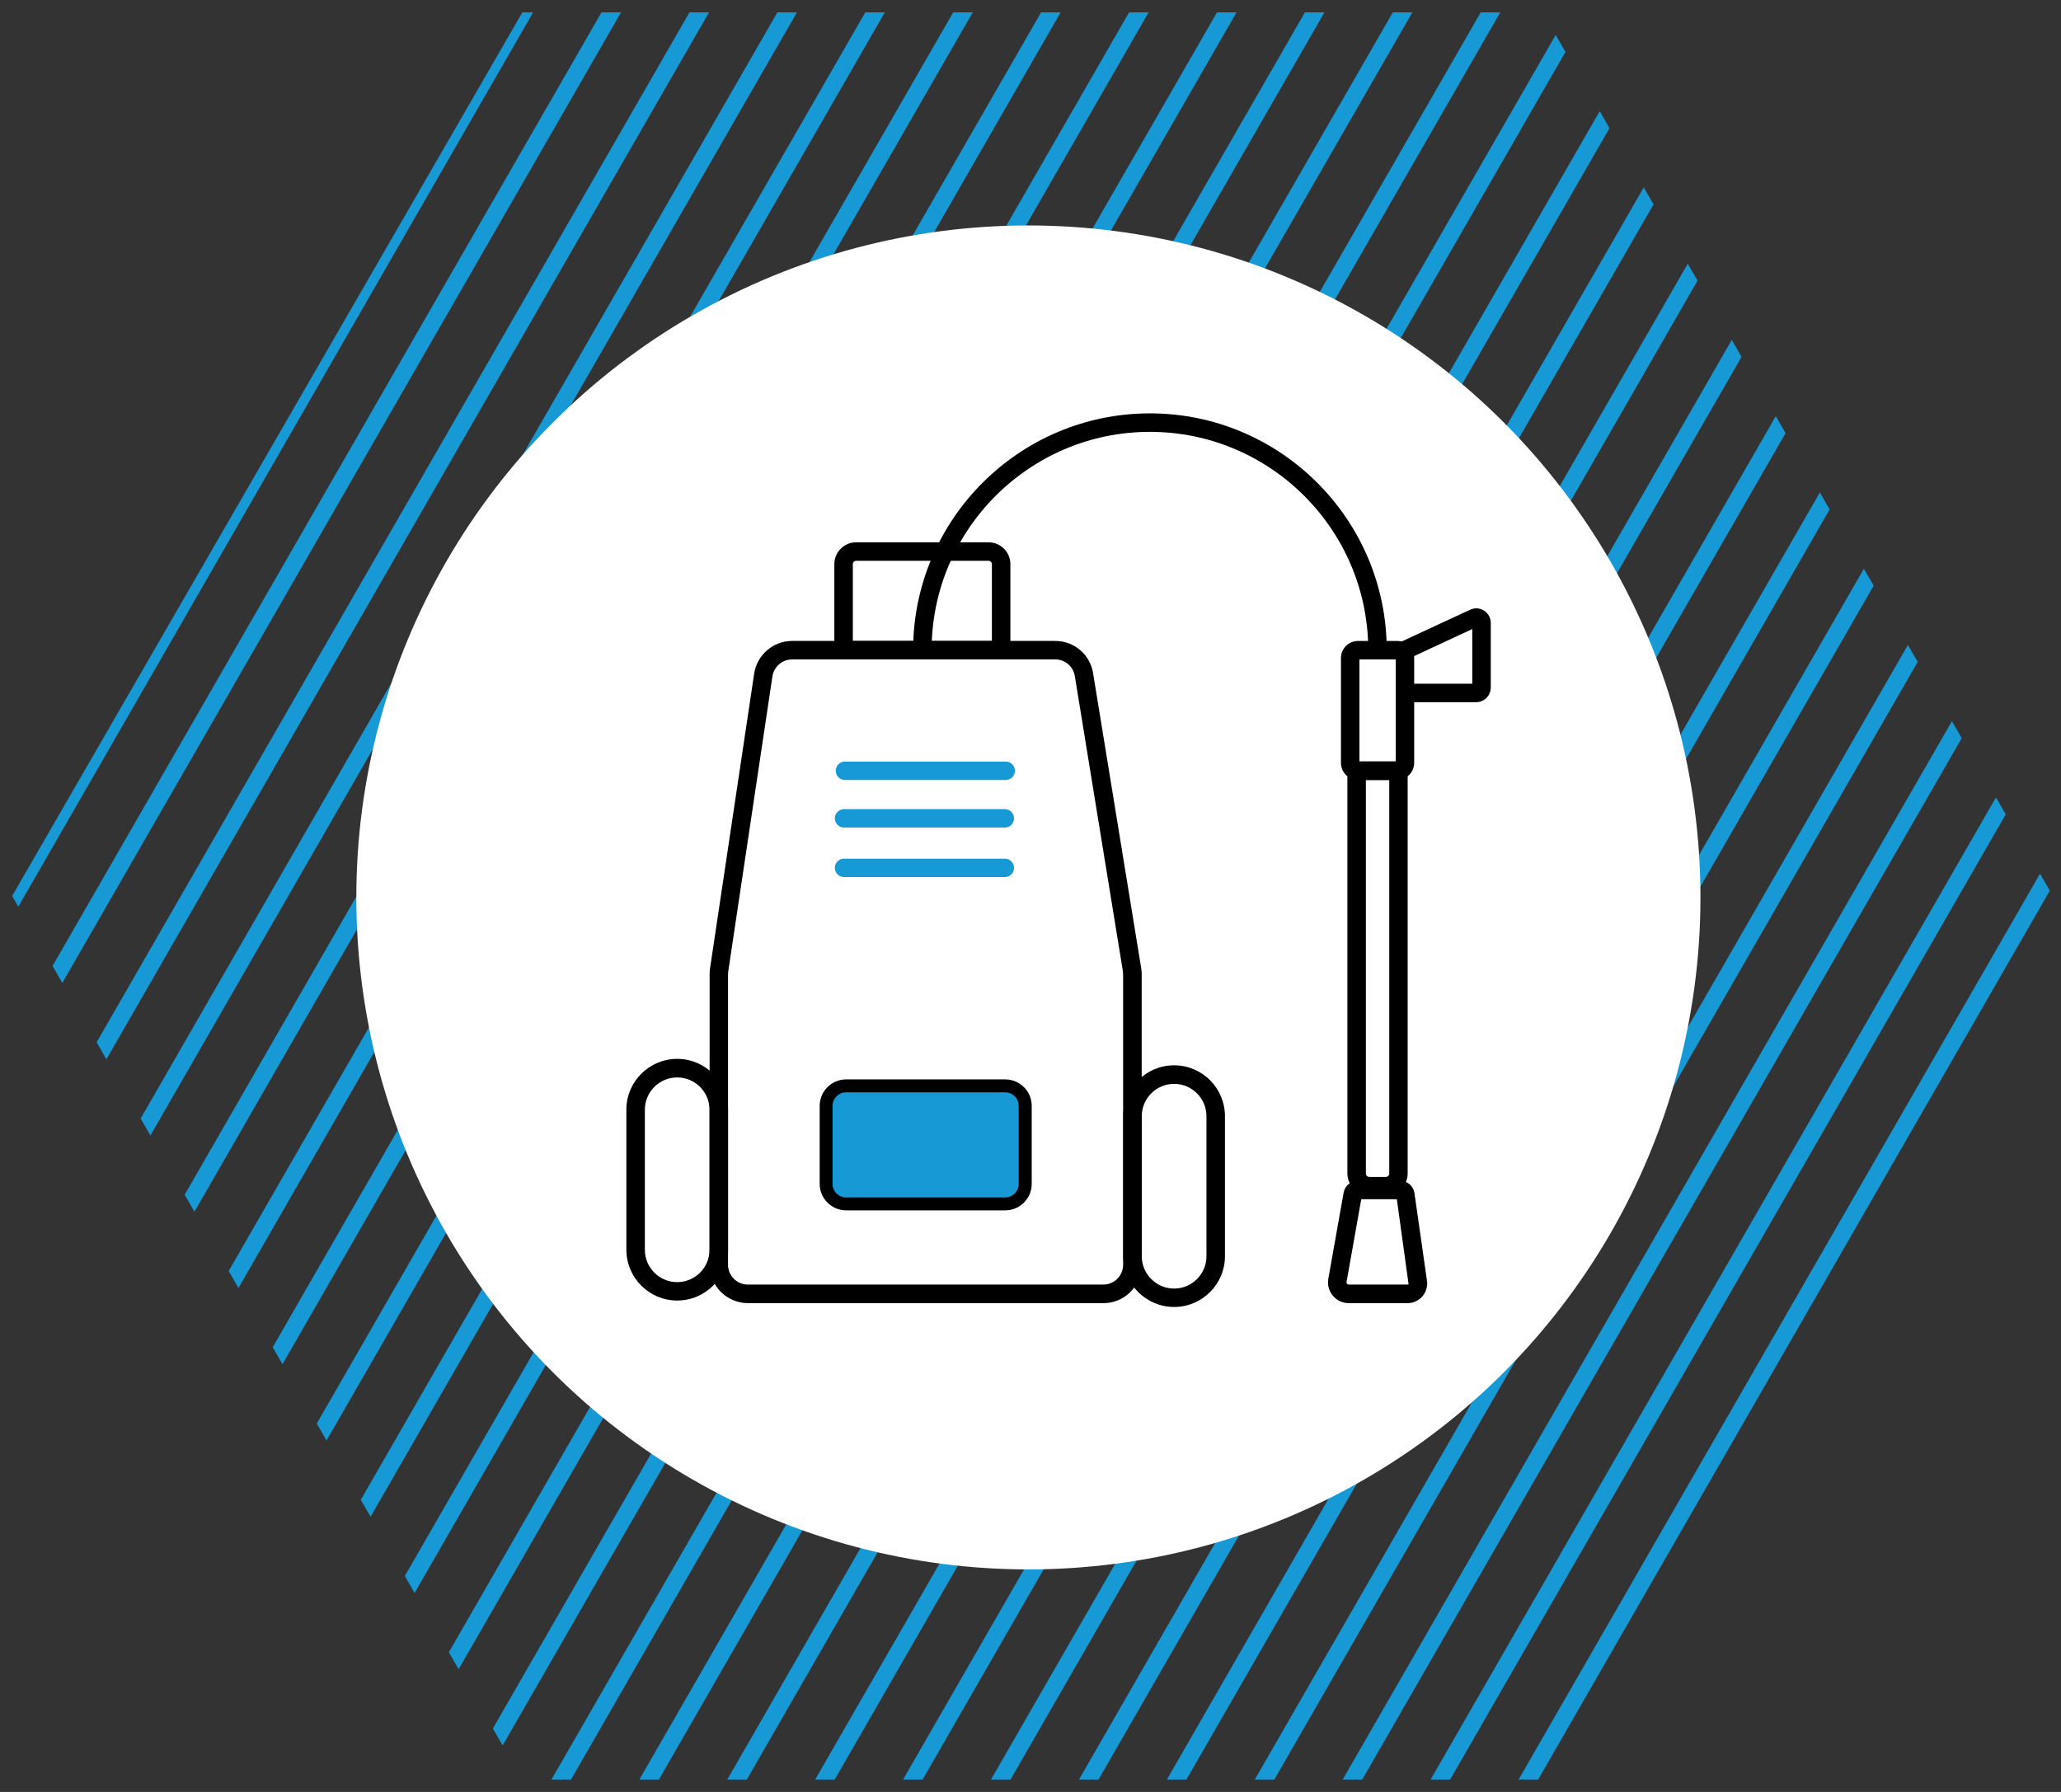 <?xml version="1.0" encoding="utf-8"?>
<!-- Generator: Adobe Illustrator 24.1.0, SVG Export Plug-In . SVG Version: 6.00 Build 0)  -->
<svg version="1.1" id="Layer_1" xmlns="http://www.w3.org/2000/svg" xmlns:xlink="http://www.w3.org/1999/xlink" x="0px" y="0px"
	 viewBox="0 0 253 220" style="enable-background:new 0 0 253 220;" xml:space="preserve">
<rect x="0" y="0" width="253" height="220" fill="#333333" stroke="none"/>
<style type="text/css">
	.st0{clip-path:url(#SVGID_2_);}
	.st1{fill:#1799D6;}
	.st2{fill:#E52521;}
	.st3{fill:#FFFFFF;}
	.st4{fill:none;stroke:#0D0D0D;stroke-width:1.6;stroke-miterlimit:10;}
	.st5{stroke:#0D0D0D;stroke-width:0.222;stroke-miterlimit:10;}
	.st6{fill:#1698D6;}
	.st7{clip-path:url(#SVGID_4_);}
	.st8{fill:#B7D8F3;}
	.st9{fill:none;stroke:#000000;stroke-width:2.268;stroke-miterlimit:10;}
	.st10{clip-path:url(#SVGID_6_);}
	.st11{fill:#020203;}
	.st12{fill:none;stroke:#020203;stroke-width:2.268;stroke-miterlimit:10;}
	.st13{clip-path:url(#SVGID_8_);}
</style>
<g>
	<g id="Group_8523_1_" transform="translate(-1.999 1699)">
		<g id="Group_8513_3_" transform="translate(-938.496 910.182)">
			<g id="Group_8339_3_" transform="translate(1077.495 278.818)">
				<g>
					<defs>
						<path id="SVGID_1_" d="M-10.26-2716.68c-33.86,0-61.31-27.45-61.31-61.31c0-33.86,27.45-61.31,61.31-61.31
							c33.86,0,61.31,27.45,61.31,61.31c0.01,33.86-27.44,61.31-61.3,61.32C-10.25-2716.68-10.25-2716.68-10.26-2716.68
							 M52.37-2886.48H-72.88L-135.51-2778l62.63,108.48H52.37L115-2778L52.37-2886.48z"/>
					</defs>
					<clipPath id="SVGID_2_">
						<use xlink:href="#SVGID_1_"  style="overflow:visible;"/>
					</clipPath>
					<g id="Group_8338_3_" class="st0">
						<g id="Group_8337_3_" transform="translate(-190.234 -274.432)">
							<g id="Line_28_3_">
								
									<rect x="-290.46" y="-2623.22" transform="matrix(0.499 -0.867 0.867 0.499 2281.032 -1300.198)" class="st1" width="613.77" height="2.08"/>
							</g>
							<g id="Line_29_3_">
								
									<rect x="-283.62" y="-2616.37" transform="matrix(0.499 -0.867 0.867 0.499 2278.524 -1290.83)" class="st1" width="613.77" height="2.08"/>
							</g>
							<g id="Line_30_3_">
								
									<rect x="-276.77" y="-2609.51" transform="matrix(0.499 -0.867 0.867 0.499 2276.016 -1281.462)" class="st1" width="613.77" height="2.08"/>
							</g>
							<g id="Line_31_3_">
								
									<rect x="-269.93" y="-2602.66" transform="matrix(0.499 -0.867 0.867 0.499 2273.51 -1272.093)" class="st1" width="613.77" height="2.08"/>
							</g>
							<g id="Line_32_3_">
								
									<rect x="-263.08" y="-2595.81" transform="matrix(0.499 -0.867 0.867 0.499 2271.001 -1262.725)" class="st1" width="613.77" height="2.08"/>
							</g>
							<g id="Line_33_3_">
								
									<rect x="-256.24" y="-2588.96" transform="matrix(0.499 -0.867 0.867 0.499 2268.494 -1253.357)" class="st1" width="613.77" height="2.08"/>
							</g>
							<g id="Line_34_3_">
								
									<rect x="-249.39" y="-2582.11" transform="matrix(0.499 -0.867 0.867 0.499 2265.987 -1243.989)" class="st1" width="613.77" height="2.08"/>
							</g>
							<g id="Line_35_3_">
								
									<rect x="-242.54" y="-2575.26" transform="matrix(0.499 -0.867 0.867 0.499 2263.48 -1234.62)" class="st1" width="613.77" height="2.08"/>
							</g>
							<g id="Line_36_3_">
								
									<rect x="-235.7" y="-2568.4" transform="matrix(0.499 -0.867 0.867 0.499 2260.972 -1225.252)" class="st1" width="613.77" height="2.08"/>
							</g>
							<g id="Line_37_3_">
								
									<rect x="-228.85" y="-2561.55" transform="matrix(0.499 -0.867 0.867 0.499 2258.465 -1215.884)" class="st1" width="613.77" height="2.08"/>
							</g>
							<g id="Line_38_3_">
								
									<rect x="-222.01" y="-2554.7" transform="matrix(0.499 -0.867 0.867 0.499 2255.957 -1206.516)" class="st1" width="613.77" height="2.08"/>
							</g>
							<g id="Line_39_3_">
								
									<rect x="-215.16" y="-2547.85" transform="matrix(0.499 -0.867 0.867 0.499 2253.45 -1197.147)" class="st1" width="613.77" height="2.08"/>
							</g>
							<g id="Line_40_3_">
								
									<rect x="-208.32" y="-2540.99" transform="matrix(0.499 -0.867 0.867 0.499 2250.942 -1187.778)" class="st1" width="613.77" height="2.08"/>
							</g>
							<g id="Line_41_3_">
								
									<rect x="-201.47" y="-2534.14" transform="matrix(0.499 -0.867 0.867 0.499 2248.435 -1178.411)" class="st1" width="613.77" height="2.08"/>
							</g>
							<g id="Line_42_3_">
								
									<rect x="-194.62" y="-2527.29" transform="matrix(0.499 -0.867 0.867 0.499 2245.927 -1169.042)" class="st1" width="613.77" height="2.08"/>
							</g>
							<g id="Line_43_3_">
								
									<rect x="-187.78" y="-2520.44" transform="matrix(0.499 -0.867 0.867 0.499 2243.421 -1159.674)" class="st1" width="613.77" height="2.08"/>
							</g>
							<g id="Line_44_3_">
								
									<rect x="-180.93" y="-2513.59" transform="matrix(0.499 -0.867 0.867 0.499 2240.912 -1150.305)" class="st1" width="613.77" height="2.08"/>
							</g>
							<g id="Line_45_3_">
								
									<rect x="-174.09" y="-2506.73" transform="matrix(0.499 -0.867 0.867 0.499 2238.405 -1140.938)" class="st1" width="613.77" height="2.08"/>
							</g>
							<g id="Line_46_3_">
								
									<rect x="-167.24" y="-2499.88" transform="matrix(0.499 -0.867 0.867 0.499 2235.897 -1131.569)" class="st1" width="613.77" height="2.08"/>
							</g>
							<g id="Line_47_3_">
								
									<rect x="-160.4" y="-2493.03" transform="matrix(0.499 -0.867 0.867 0.499 2233.39 -1122.201)" class="st1" width="613.77" height="2.08"/>
							</g>
							<g id="Line_48_3_">
								
									<rect x="-153.55" y="-2486.18" transform="matrix(0.499 -0.867 0.867 0.499 2230.883 -1112.832)" class="st1" width="613.77" height="2.08"/>
							</g>
							<g id="Line_49_3_">
								
									<rect x="-146.7" y="-2479.33" transform="matrix(0.499 -0.867 0.867 0.499 2228.376 -1103.464)" class="st1" width="613.77" height="2.08"/>
							</g>
							<g id="Line_50_3_">
								
									<rect x="-139.86" y="-2472.47" transform="matrix(0.499 -0.867 0.867 0.499 2225.867 -1094.096)" class="st1" width="613.77" height="2.08"/>
							</g>
							<g id="Line_51_3_">
								
									<rect x="-133.01" y="-2465.62" transform="matrix(0.499 -0.867 0.867 0.499 2223.36 -1084.728)" class="st1" width="613.77" height="2.08"/>
							</g>
							<g id="Line_52_3_">
								
									<rect x="-126.17" y="-2458.77" transform="matrix(0.499 -0.867 0.867 0.499 2220.853 -1075.359)" class="st1" width="613.77" height="2.08"/>
							</g>
							<g id="Line_53_3_">
								
									<rect x="-119.32" y="-2451.92" transform="matrix(0.499 -0.867 0.867 0.499 2218.346 -1065.991)" class="st1" width="613.77" height="2.08"/>
							</g>
							<g id="Line_54_3_">
								
									<rect x="-112.48" y="-2445.07" transform="matrix(0.499 -0.867 0.867 0.499 2215.837 -1056.622)" class="st1" width="613.77" height="2.08"/>
							</g>
							<g id="Line_55_3_">
								
									<rect x="-105.63" y="-2438.22" transform="matrix(0.499 -0.867 0.867 0.499 2213.331 -1047.255)" class="st1" width="613.77" height="2.08"/>
							</g>
							<g id="Line_56_3_">
								
									<rect x="-98.78" y="-2431.36" transform="matrix(0.499 -0.867 0.867 0.499 2210.823 -1037.886)" class="st1" width="613.77" height="2.08"/>
							</g>
							<g id="Line_57_3_">
								
									<rect x="-91.94" y="-2424.51" transform="matrix(0.499 -0.867 0.867 0.499 2208.316 -1028.518)" class="st1" width="613.77" height="2.08"/>
							</g>
							<g id="Line_58_3_">
								
									<rect x="-85.09" y="-2417.66" transform="matrix(0.499 -0.867 0.867 0.499 2205.809 -1019.15)" class="st1" width="613.77" height="2.08"/>
							</g>
							<g id="Path_63145_3_">
								<path class="st2" d="M381.73-2675.74L75.54-2143.8"/>
								
									<rect x="-78.25" y="-2410.81" transform="matrix(0.499 -0.867 0.867 0.499 2203.3 -1009.781)" class="st1" width="613.77" height="2.08"/>
							</g>
							<g id="Line_60_3_">
								
									<rect x="-71.4" y="-2403.96" transform="matrix(0.499 -0.867 0.867 0.499 2200.794 -1000.413)" class="st1" width="613.77" height="2.08"/>
							</g>
							<g id="Line_61_3_">
								
									<rect x="-64.56" y="-2397.1" transform="matrix(0.499 -0.867 0.867 0.499 2198.286 -991.044)" class="st1" width="613.77" height="2.08"/>
							</g>
							<g id="Line_62_3_">
								
									<rect x="-57.71" y="-2390.25" transform="matrix(0.499 -0.867 0.867 0.499 2195.779 -981.677)" class="st1" width="613.77" height="2.08"/>
							</g>
							<g id="Line_63_3_">
								
									<rect x="-50.87" y="-2383.4" transform="matrix(0.499 -0.867 0.867 0.499 2193.271 -972.308)" class="st1" width="613.77" height="2.08"/>
							</g>
							<g id="Line_64_3_">
								
									<rect x="-44.02" y="-2376.55" transform="matrix(0.499 -0.867 0.867 0.499 2190.764 -962.94)" class="st1" width="613.77" height="2.08"/>
							</g>
							<g id="Line_65_3_">
								
									<rect x="-37.17" y="-2369.7" transform="matrix(0.499 -0.867 0.867 0.499 2188.256 -953.571)" class="st1" width="613.77" height="2.08"/>
							</g>
							<g id="Line_66_3_">
								
									<rect x="-30.33" y="-2362.84" transform="matrix(0.499 -0.867 0.867 0.499 2185.749 -944.203)" class="st1" width="613.77" height="2.08"/>
							</g>
							<g id="Line_67_3_">
								
									<rect x="-23.48" y="-2355.99" transform="matrix(0.499 -0.867 0.867 0.499 2183.241 -934.835)" class="st1" width="613.77" height="2.08"/>
							</g>
							<g id="Line_68_3_">
								
									<rect x="-16.64" y="-2349.14" transform="matrix(0.499 -0.867 0.867 0.499 2180.734 -925.468)" class="st1" width="613.77" height="2.08"/>
							</g>
							<g id="Line_69_3_">
								
									<rect x="-9.79" y="-2342.29" transform="matrix(0.499 -0.867 0.867 0.499 2178.227 -916.098)" class="st1" width="613.77" height="2.08"/>
							</g>
						</g>
					</g>
				</g>
			</g>
		</g>
		<g id="Ellipse_68_3_">
			<circle class="st3" cx="128.24" cy="-1588.82" r="82.5"/>
		</g>
	</g>
	<g>
		<path d="M135.45,159.99H91.81c-2.59,0-4.7-2.11-4.7-4.7V119.6c0-0.23,0.02-0.47,0.05-0.7l5.42-36.21c0.34-2.28,2.34-4,4.65-4
			h32.31c2.31,0,4.27,1.66,4.64,3.94l5.91,36.24c0.04,0.25,0.06,0.5,0.06,0.76v35.66C140.15,157.88,138.04,159.99,135.45,159.99z
			 M97.23,80.96c-1.19,0-2.23,0.89-2.41,2.07l-5.42,36.21c-0.02,0.12-0.03,0.24-0.03,0.36v35.68c0,1.34,1.09,2.43,2.43,2.43h43.64
			c1.34,0,2.43-1.09,2.43-2.43v-35.66c0-0.13-0.01-0.26-0.03-0.39L131.94,83c-0.19-1.18-1.2-2.04-2.4-2.04H97.23z"/>
	</g>
	<g>
		<path d="M144.13,160.46c-3.44,0-6.24-2.8-6.24-6.24v-17.19c0-3.44,2.8-6.24,6.24-6.24s6.24,2.8,6.24,6.24v17.19
			C150.37,157.66,147.57,160.46,144.13,160.46z M144.13,133.07c-2.19,0-3.97,1.78-3.97,3.97v17.19c0,2.19,1.78,3.97,3.97,3.97
			s3.97-1.78,3.97-3.97v-17.19C148.1,134.85,146.32,133.07,144.13,133.07z"/>
	</g>
	<g>
		<path d="M83.13,159.67c-3.44,0-6.24-2.8-6.24-6.24v-17.19c0-3.44,2.8-6.24,6.24-6.24c3.44,0,6.24,2.8,6.24,6.24v17.19
			C89.37,156.87,86.57,159.67,83.13,159.67z M83.13,132.28c-2.19,0-3.97,1.78-3.97,3.97v17.19c0,2.19,1.78,3.97,3.97,3.97
			c2.19,0,3.97-1.78,3.97-3.97v-17.19C87.1,134.06,85.32,132.28,83.13,132.28z"/>
	</g>
	<g>
		<path d="M124.03,80.96h-21.61v-11.7c0-1.48,1.2-2.68,2.68-2.68h16.25c1.48,0,2.68,1.2,2.68,2.68V80.96z M104.69,78.69h17.07v-9.43
			c0-0.23-0.19-0.41-0.41-0.41H105.1c-0.23,0-0.41,0.19-0.41,0.41V78.69z"/>
	</g>
	<g>
		<path d="M170.23,79.82h-2.27c0-14.78-12.02-26.8-26.8-26.8c-14.78,0-26.8,12.02-26.8,26.8h-2.27c0-16.03,13.04-29.07,29.07-29.07
			S170.23,63.79,170.23,79.82z"/>
	</g>
	<g>
		<path d="M171.5,95.76h-4.79c-1.16,0-2.1-0.94-2.1-2.1V80.79c0-1.16,0.94-2.1,2.1-2.1h4.79c1.16,0,2.1,0.94,2.1,2.1v12.88
			C173.59,94.82,172.65,95.76,171.5,95.76z M166.88,93.49h4.45V80.96h-4.45V93.49z"/>
	</g>
	<g>
		<path d="M170.11,146.76h-2.01c-1.49,0-2.7-1.21-2.7-2.7V93.49h7.4v50.58C172.8,145.55,171.59,146.76,170.11,146.76z M167.67,95.76
			v48.31c0,0.24,0.19,0.43,0.43,0.43h2.01c0.24,0,0.43-0.19,0.43-0.43V95.76H167.67z"/>
	</g>
	<g>
		<path d="M172.79,159.99h-7.22c-0.76,0-1.47-0.33-1.95-0.91c-0.49-0.58-0.69-1.34-0.56-2.08l1.88-10.58
			c0.15-0.83,0.87-1.44,1.71-1.44h5.26c0.86,0,1.6,0.64,1.72,1.49l1.54,10.77c0.1,0.69-0.11,1.39-0.57,1.92
			C174.15,159.68,173.49,159.99,172.79,159.99z M167.1,147.24l-1.8,10.14c-0.02,0.11,0.02,0.18,0.06,0.23
			c0.04,0.05,0.11,0.1,0.22,0.1h7.22c0.04,0,0.08-0.02,0.11-0.05l-1.44-10.43H167.1z M167.18,146.8L167.18,146.8
			C167.18,146.81,167.18,146.81,167.18,146.8z"/>
	</g>
	<g>
		<path d="M181.21,86.21h-8.46v-2.27h7.98v-6.71l-7.79,3.62l-0.95-2.06l8.47-3.93c0.56-0.26,1.2-0.22,1.71,0.11
			c0.52,0.33,0.83,0.89,0.83,1.51v7.95C182.99,85.41,182.19,86.21,181.21,86.21z"/>
	</g>
	<g>
		<path class="st1" d="M123.4,147.8h-19.53c-1.35,0-2.45-1.1-2.45-2.45v-9.57c0-1.35,1.1-2.45,2.45-2.45h19.53
			c1.35,0,2.45,1.1,2.45,2.45v9.57C125.85,146.7,124.75,147.8,123.4,147.8z"/>
		<path d="M123.4,148.6h-19.53c-1.79,0-3.25-1.46-3.25-3.25v-9.58c0-1.79,1.46-3.25,3.25-3.25h19.53c1.79,0,3.25,1.46,3.25,3.25
			v9.58C126.65,147.14,125.19,148.6,123.4,148.6z M103.86,134.11c-0.92,0-1.66,0.75-1.66,1.66v9.58c0,0.92,0.75,1.66,1.66,1.66
			h19.53c0.92,0,1.66-0.74,1.66-1.66v-9.58c0-0.92-0.74-1.66-1.66-1.66H103.86z"/>
	</g>
	<g>
		<path class="st1" d="M123.46,95.76h-19.74c-0.63,0-1.13-0.51-1.13-1.13c0-0.63,0.51-1.13,1.13-1.13h19.74
			c0.63,0,1.13,0.51,1.13,1.13C124.59,95.25,124.08,95.76,123.46,95.76z"/>
	</g>
	<g>
		<path class="st1" d="M123.35,101.6h-19.74c-0.63,0-1.13-0.51-1.13-1.13c0-0.63,0.51-1.13,1.13-1.13h19.74
			c0.63,0,1.13,0.51,1.13,1.13C124.49,101.09,123.98,101.6,123.35,101.6z"/>
	</g>
	<g>
		<path class="st1" d="M123.35,107.68h-19.74c-0.63,0-1.13-0.51-1.13-1.13s0.51-1.13,1.13-1.13h19.74c0.63,0,1.13,0.51,1.13,1.13
			S123.98,107.68,123.35,107.68z"/>
	</g>
</g>
<g>
	<g>
		<g id="Group_8523_2_" transform="translate(-1.999 1699)">
			<g id="Group_8513_1_" transform="translate(-938.496 910.182)">
				<g id="Group_8339_1_" transform="translate(1077.495 278.818)">
					<g>
						<defs>
							<path id="SVGID_5_" d="M-10.76-2476.68c-33.86,0-61.31-27.45-61.31-61.31c0-33.86,27.45-61.31,61.31-61.31
								c33.86,0,61.31,27.45,61.31,61.31c0.01,33.86-27.44,61.31-61.3,61.32C-10.75-2476.68-10.75-2476.68-10.76-2476.68
								 M51.87-2646.48H-73.39L-136.01-2538l62.63,108.48H51.87L114.5-2538L51.87-2646.48z"/>
						</defs>
						<clipPath id="SVGID_4_">
							<use xlink:href="#SVGID_5_"  style="overflow:visible;"/>
						</clipPath>
						<g id="Group_8338_1_" class="st7">
							<g id="Group_8337_1_" transform="translate(-190.234 -274.432)">
								<g id="Line_28_1_">
									<g>
										
											<rect x="-290.97" y="-2383.22" transform="matrix(0.499 -0.867 0.867 0.499 2072.757 -1180.327)" class="st1" width="613.77" height="2.08"/>
									</g>
								</g>
								<g id="Line_29_1_">
									<g>
										
											<rect x="-284.12" y="-2376.37" transform="matrix(0.499 -0.867 0.867 0.499 2070.251 -1170.96)" class="st1" width="613.77" height="2.08"/>
									</g>
								</g>
								<g id="Line_30_1_">
									<g>
										
											<rect x="-277.28" y="-2369.51" transform="matrix(0.499 -0.867 0.867 0.499 2067.742 -1161.592)" class="st1" width="613.77" height="2.08"/>
									</g>
								</g>
								<g id="Line_31_1_">
									<g>
										
											<rect x="-270.43" y="-2362.66" transform="matrix(0.499 -0.867 0.867 0.499 2065.235 -1152.222)" class="st1" width="613.77" height="2.08"/>
									</g>
								</g>
								<g id="Line_32_1_">
									<g>
										
											<rect x="-263.58" y="-2355.81" transform="matrix(0.499 -0.867 0.867 0.499 2062.727 -1142.854)" class="st1" width="613.77" height="2.08"/>
									</g>
								</g>
								<g id="Line_33_1_">
									<g>
										
											<rect x="-256.74" y="-2348.96" transform="matrix(0.499 -0.867 0.867 0.499 2060.22 -1133.486)" class="st1" width="613.77" height="2.08"/>
									</g>
								</g>
								<g id="Line_34_1_">
									<g>
										
											<rect x="-249.89" y="-2342.11" transform="matrix(0.499 -0.867 0.867 0.499 2057.713 -1124.118)" class="st1" width="613.77" height="2.08"/>
									</g>
								</g>
								<g id="Line_35_1_">
									<g>
										
											<rect x="-243.05" y="-2335.26" transform="matrix(0.499 -0.867 0.867 0.499 2055.206 -1114.749)" class="st1" width="613.77" height="2.08"/>
									</g>
								</g>
								<g id="Line_36_1_">
									<g>
										
											<rect x="-236.2" y="-2328.4" transform="matrix(0.499 -0.867 0.867 0.499 2052.698 -1105.381)" class="st1" width="613.77" height="2.08"/>
									</g>
								</g>
								<g id="Line_37_1_">
									<g>
										
											<rect x="-229.35" y="-2321.55" transform="matrix(0.499 -0.867 0.867 0.499 2050.19 -1096.013)" class="st1" width="613.77" height="2.08"/>
									</g>
								</g>
								<g id="Line_38_1_">
									<g>
										
											<rect x="-222.51" y="-2314.7" transform="matrix(0.499 -0.867 0.867 0.499 2047.683 -1086.645)" class="st1" width="613.77" height="2.08"/>
									</g>
								</g>
								<g id="Line_39_1_">
									<g>
										
											<rect x="-215.66" y="-2307.85" transform="matrix(0.499 -0.867 0.867 0.499 2045.176 -1077.276)" class="st1" width="613.77" height="2.08"/>
									</g>
								</g>
								<g id="Line_40_1_">
									<g>
										
											<rect x="-208.82" y="-2300.99" transform="matrix(0.499 -0.867 0.867 0.499 2042.668 -1067.908)" class="st1" width="613.77" height="2.08"/>
									</g>
								</g>
								<g id="Line_41_1_">
									<g>
										
											<rect x="-201.97" y="-2294.14" transform="matrix(0.499 -0.867 0.867 0.499 2040.161 -1058.54)" class="st1" width="613.77" height="2.08"/>
									</g>
								</g>
								<g id="Line_42_1_">
									<g>
										
											<rect x="-195.13" y="-2287.29" transform="matrix(0.499 -0.867 0.867 0.499 2037.653 -1049.171)" class="st1" width="613.77" height="2.08"/>
									</g>
								</g>
								<g id="Line_43_1_">
									<g>
										
											<rect x="-188.28" y="-2280.44" transform="matrix(0.499 -0.867 0.867 0.499 2035.146 -1039.803)" class="st1" width="613.77" height="2.08"/>
									</g>
								</g>
								<g id="Line_44_1_">
									<g>
										
											<rect x="-181.44" y="-2273.59" transform="matrix(0.499 -0.867 0.867 0.499 2032.638 -1030.435)" class="st1" width="613.77" height="2.08"/>
									</g>
								</g>
								<g id="Line_45_1_">
									<g>
										
											<rect x="-174.59" y="-2266.73" transform="matrix(0.499 -0.867 0.867 0.499 2030.131 -1021.067)" class="st1" width="613.77" height="2.08"/>
									</g>
								</g>
								<g id="Line_46_1_">
									<g>
										
											<rect x="-167.74" y="-2259.88" transform="matrix(0.499 -0.867 0.867 0.499 2027.623 -1011.698)" class="st1" width="613.77" height="2.08"/>
									</g>
								</g>
								<g id="Line_47_1_">
									<g>
										
											<rect x="-160.9" y="-2253.03" transform="matrix(0.499 -0.867 0.867 0.499 2025.116 -1002.331)" class="st1" width="613.77" height="2.08"/>
									</g>
								</g>
								<g id="Line_48_1_">
									<g>
										
											<rect x="-154.05" y="-2246.18" transform="matrix(0.499 -0.867 0.867 0.499 2022.609 -992.961)" class="st1" width="613.77" height="2.08"/>
									</g>
								</g>
								<g id="Line_49_1_">
									<g>
										
											<rect x="-147.21" y="-2239.33" transform="matrix(0.499 -0.867 0.867 0.499 2020.101 -983.593)" class="st1" width="613.77" height="2.08"/>
									</g>
								</g>
								<g id="Line_50_1_">
									<g>
										
											<rect x="-140.36" y="-2232.47" transform="matrix(0.499 -0.867 0.867 0.499 2017.593 -974.225)" class="st1" width="613.77" height="2.08"/>
									</g>
								</g>
								<g id="Line_51_1_">
									<g>
										
											<rect x="-133.52" y="-2225.62" transform="matrix(0.499 -0.867 0.867 0.499 2015.086 -964.857)" class="st1" width="613.77" height="2.08"/>
									</g>
								</g>
								<g id="Line_52_1_">
									<g>
										
											<rect x="-126.67" y="-2218.77" transform="matrix(0.499 -0.867 0.867 0.499 2012.579 -955.488)" class="st1" width="613.77" height="2.08"/>
									</g>
								</g>
								<g id="Line_53_1_">
									<g>
										
											<rect x="-119.82" y="-2211.92" transform="matrix(0.499 -0.867 0.867 0.499 2010.072 -946.12)" class="st1" width="613.77" height="2.08"/>
									</g>
								</g>
								<g id="Line_54_1_">
									<g>
										
											<rect x="-112.98" y="-2205.07" transform="matrix(0.499 -0.867 0.867 0.499 2007.563 -936.752)" class="st1" width="613.77" height="2.08"/>
									</g>
								</g>
								<g id="Line_55_1_">
									<g>
										
											<rect x="-106.13" y="-2198.22" transform="matrix(0.499 -0.867 0.867 0.499 2005.056 -927.384)" class="st1" width="613.77" height="2.08"/>
									</g>
								</g>
								<g id="Line_56_1_">
									<g>
										
											<rect x="-99.29" y="-2191.36" transform="matrix(0.499 -0.867 0.867 0.499 2002.549 -918.015)" class="st1" width="613.77" height="2.08"/>
									</g>
								</g>
								<g id="Line_57_1_">
									<g>
										
											<rect x="-92.44" y="-2184.51" transform="matrix(0.499 -0.867 0.867 0.499 2000.042 -908.647)" class="st1" width="613.77" height="2.08"/>
									</g>
								</g>
								<g id="Line_58_1_">
									<g>
										
											<rect x="-85.6" y="-2177.66" transform="matrix(0.499 -0.867 0.867 0.499 1997.535 -899.279)" class="st1" width="613.77" height="2.08"/>
									</g>
								</g>
								<g id="Path_63145_1_">
									<g>
										<path class="st2" d="M381.23-2435.74L75.04-1903.8"/>
									</g>
									<g>
										
											<rect x="-78.75" y="-2170.81" transform="matrix(0.499 -0.867 0.867 0.499 1995.026 -889.91)" class="st1" width="613.77" height="2.08"/>
									</g>
								</g>
								<g id="Line_60_1_">
									<g>
										
											<rect x="-71.9" y="-2163.96" transform="matrix(0.499 -0.867 0.867 0.499 1992.52 -880.542)" class="st1" width="613.77" height="2.08"/>
									</g>
								</g>
								<g id="Line_61_1_">
									<g>
										
											<rect x="-65.06" y="-2157.1" transform="matrix(0.499 -0.867 0.867 0.499 1990.012 -871.174)" class="st1" width="613.77" height="2.08"/>
									</g>
								</g>
								<g id="Line_62_1_">
									<g>
										
											<rect x="-58.21" y="-2150.25" transform="matrix(0.499 -0.867 0.867 0.499 1987.505 -861.806)" class="st1" width="613.77" height="2.08"/>
									</g>
								</g>
								<g id="Line_63_1_">
									<g>
										
											<rect x="-51.37" y="-2143.4" transform="matrix(0.499 -0.867 0.867 0.499 1984.997 -852.438)" class="st1" width="613.77" height="2.08"/>
									</g>
								</g>
								<g id="Line_64_1_">
									<g>
										
											<rect x="-44.52" y="-2136.55" transform="matrix(0.499 -0.867 0.867 0.499 1982.49 -843.069)" class="st1" width="613.77" height="2.08"/>
									</g>
								</g>
								<g id="Line_65_1_">
									<g>
										
											<rect x="-37.68" y="-2129.7" transform="matrix(0.499 -0.867 0.867 0.499 1979.982 -833.701)" class="st1" width="613.77" height="2.08"/>
									</g>
								</g>
							</g>
						</g>
					</g>
				</g>
			</g>
		</g>
	</g>
</g>
</svg>
